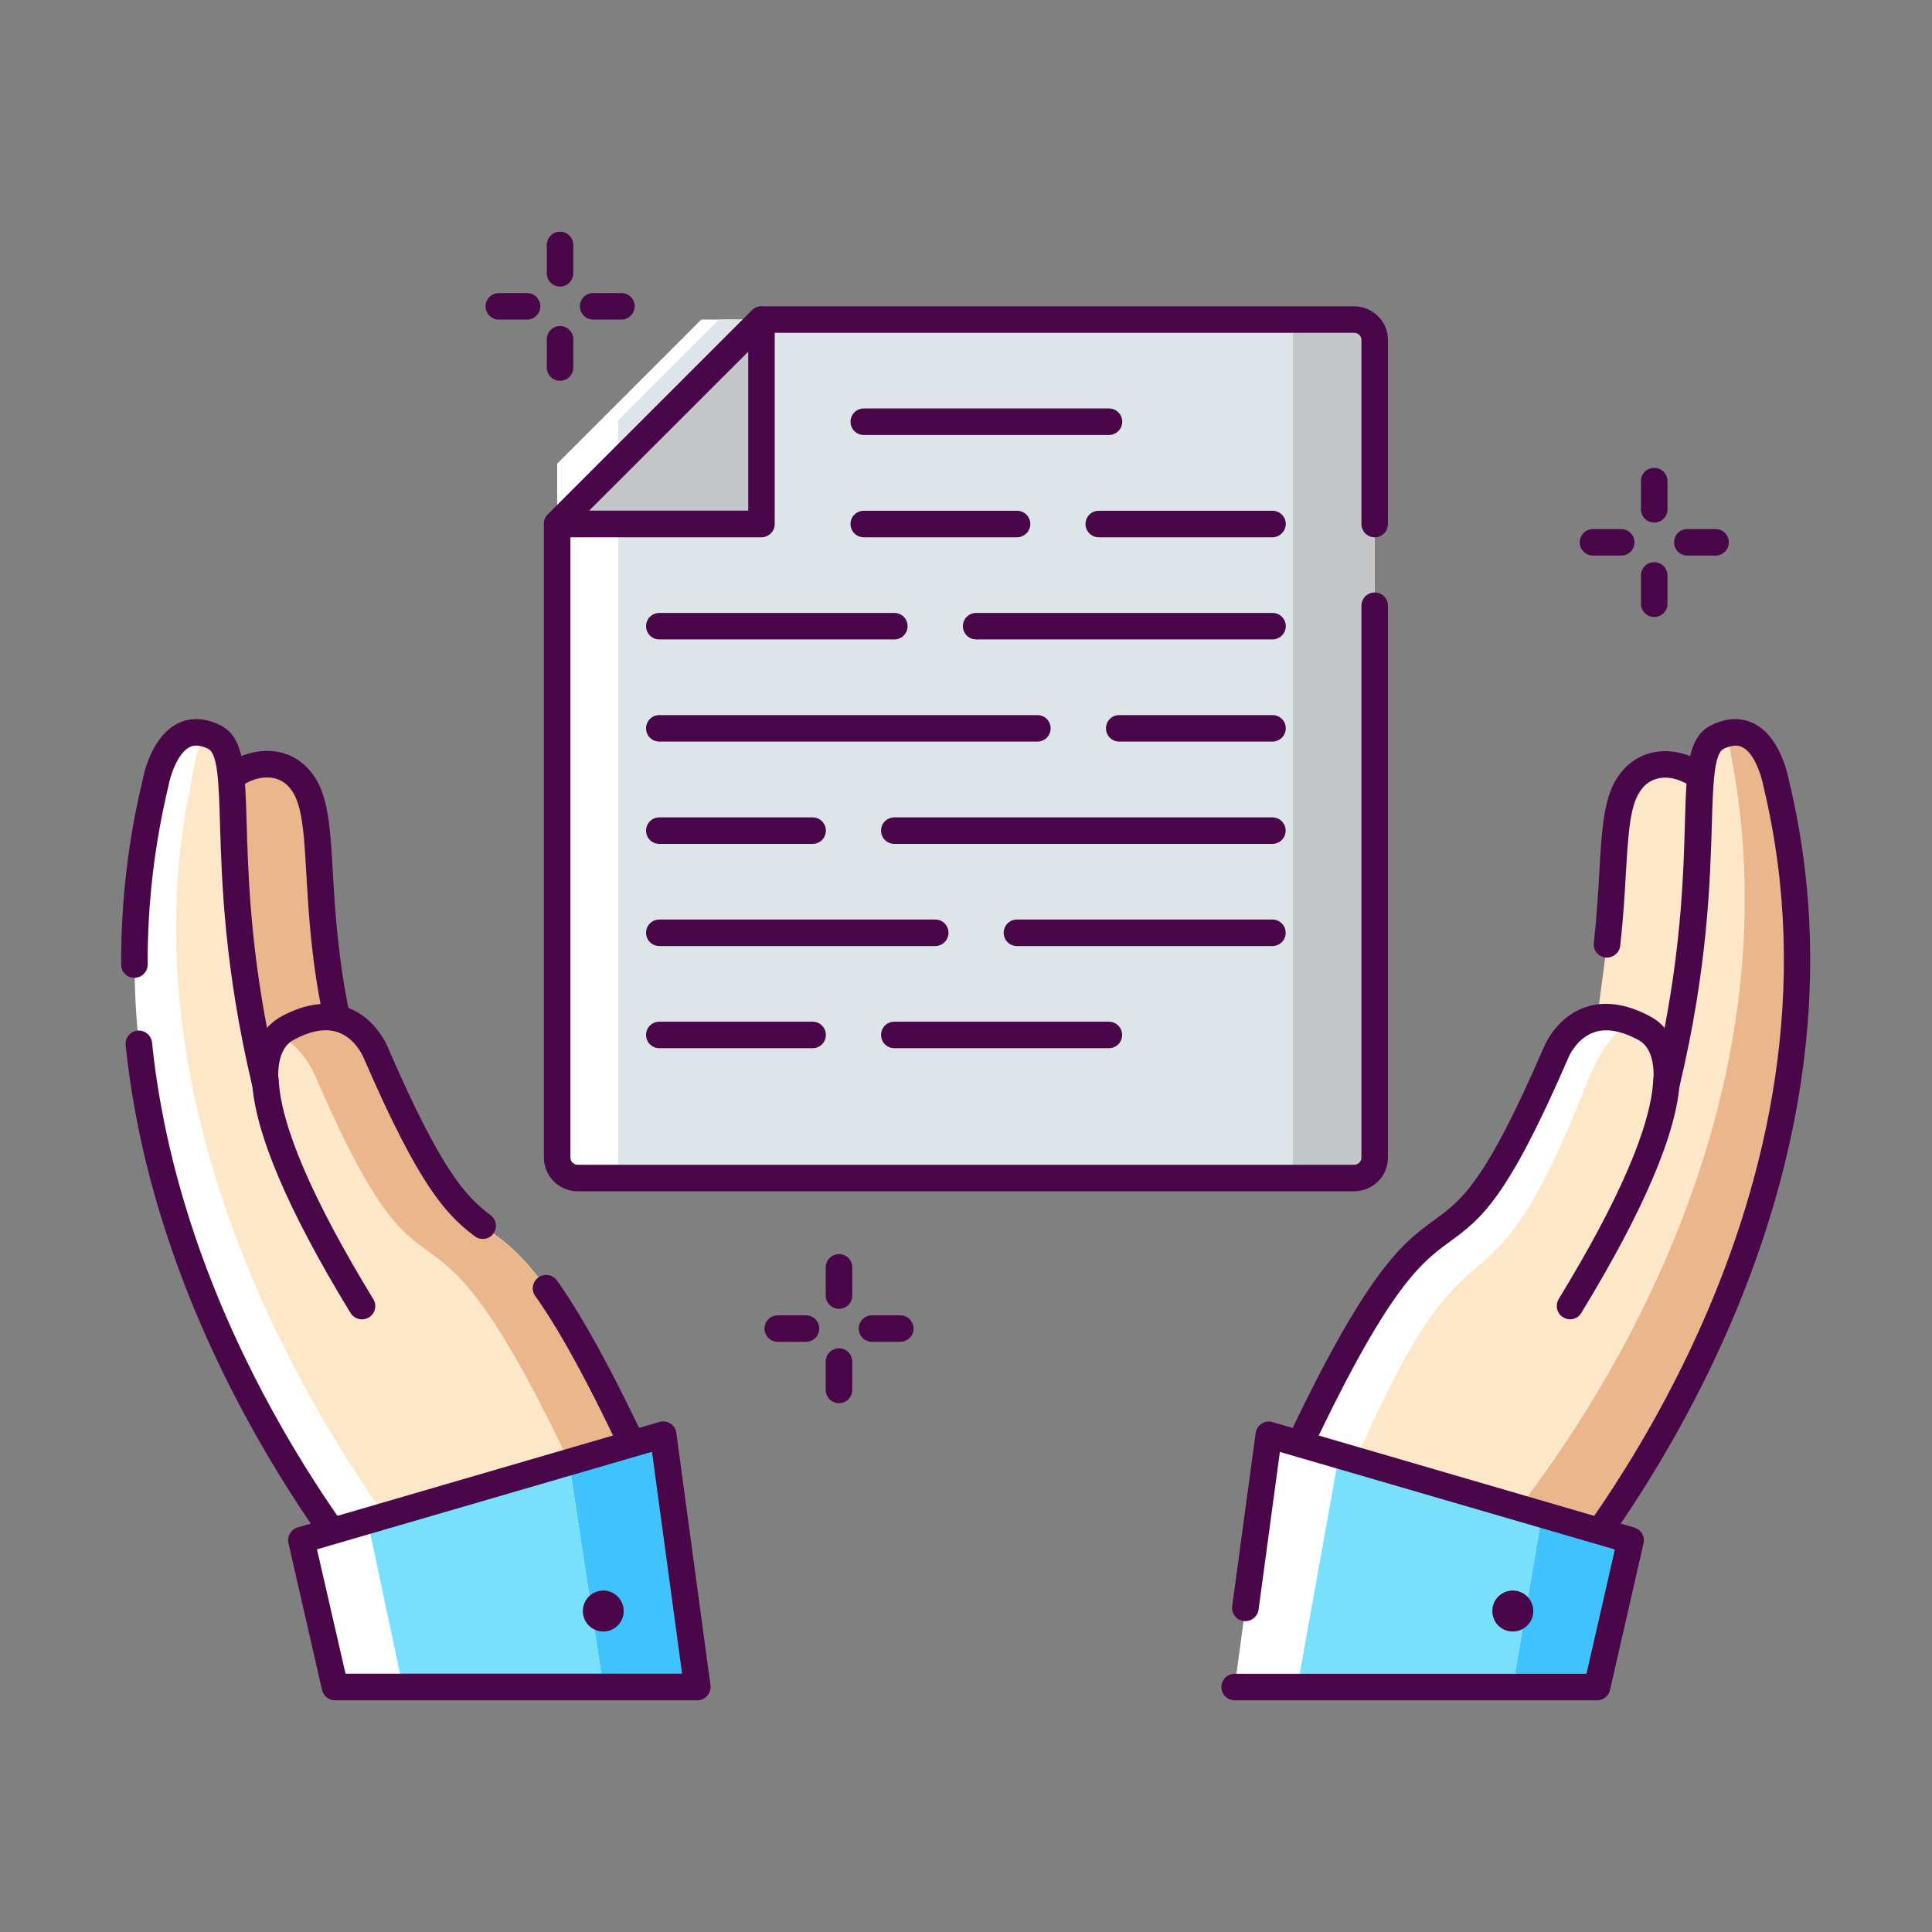 <?xml version="1.0" encoding="utf-8"?>
<!-- Generator: Adobe Illustrator 24.1.2, SVG Export Plug-In . SVG Version: 6.00 Build 0)  -->
<svg version="1.1" id="Camada_1" xmlns="http://www.w3.org/2000/svg" xmlns:xlink="http://www.w3.org/1999/xlink" x="0px" y="0px"
	 viewBox="0 0 134.09 134.09" style="enable-background:new 0 0 134.09 134.09;" xml:space="preserve">
<rect x="0" y="0" width="134.09" height="134.09" fill="#808080" stroke="none"/>
<style type="text/css">
	.st0{fill:#490749;}
	.st1{fill:#FCE8C9;}
	.st2{fill:#FFFFFF;}
	.st3{fill:#EBB68C;}
	.st4{fill:#40C2FC;}
	.st5{fill:#79E0FC;}
	.st6{fill:#C3C7C9;}
	.st7{fill:#DEE5E9;}
</style>
<g>
	<path class="st0" d="M112.52,38.56h-1.96c-0.51,0-0.92-0.41-0.92-0.92c0-0.51,0.41-0.92,0.92-0.92h1.96c0.51,0,0.92,0.41,0.92,0.92
		C113.44,38.15,113.03,38.56,112.52,38.56z"/>
	<path class="st0" d="M119.07,38.56h-1.96c-0.51,0-0.92-0.41-0.92-0.92c0-0.51,0.41-0.92,0.92-0.92h1.96c0.51,0,0.92,0.41,0.92,0.92
		C119.99,38.15,119.58,38.56,119.07,38.56z"/>
	<path class="st0" d="M114.81,42.82c-0.51,0-0.92-0.41-0.92-0.92v-1.96c0-0.51,0.41-0.92,0.92-0.92c0.51,0,0.92,0.41,0.92,0.92v1.96
		C115.74,42.41,115.32,42.82,114.81,42.82z"/>
	<path class="st0" d="M114.81,36.27c-0.51,0-0.92-0.41-0.92-0.92v-1.96c0-0.51,0.41-0.92,0.92-0.92c0.51,0,0.92,0.41,0.92,0.92v1.96
		C115.74,35.86,115.32,36.27,114.81,36.27z"/>
	<path class="st0" d="M55.94,93.13h-1.96c-0.51,0-0.92-0.41-0.92-0.92c0-0.51,0.41-0.92,0.92-0.92h1.96c0.51,0,0.92,0.41,0.92,0.92
		C56.86,92.72,56.45,93.13,55.94,93.13z"/>
	<path class="st0" d="M62.48,93.13h-1.96c-0.51,0-0.92-0.41-0.92-0.92c0-0.51,0.41-0.92,0.92-0.92h1.96c0.51,0,0.92,0.41,0.92,0.92
		C63.41,92.72,62.99,93.13,62.48,93.13z"/>
	<path class="st0" d="M58.23,97.39c-0.51,0-0.92-0.41-0.92-0.92V94.5c0-0.51,0.41-0.92,0.92-0.92c0.51,0,0.92,0.41,0.92,0.92v1.96
		C59.15,96.97,58.74,97.39,58.23,97.39z"/>
	<path class="st0" d="M58.23,90.84c-0.51,0-0.92-0.41-0.92-0.92v-1.96c0-0.51,0.41-0.92,0.92-0.92c0.51,0,0.92,0.41,0.92,0.92v1.96
		C59.15,90.43,58.74,90.84,58.23,90.84z"/>
	<path class="st0" d="M36.58,22.18h-1.96c-0.51,0-0.92-0.41-0.92-0.92c0-0.51,0.41-0.92,0.92-0.92h1.96c0.51,0,0.92,0.41,0.92,0.92
		C37.5,21.77,37.09,22.18,36.58,22.18z"/>
	<path class="st0" d="M43.13,22.18h-1.96c-0.51,0-0.92-0.41-0.92-0.92c0-0.51,0.41-0.92,0.92-0.92h1.96c0.51,0,0.92,0.41,0.92,0.92
		C44.05,21.77,43.63,22.18,43.13,22.18z"/>
	<path class="st0" d="M38.87,26.43c-0.51,0-0.92-0.41-0.92-0.92v-1.96c0-0.51,0.41-0.92,0.92-0.92c0.51,0,0.92,0.41,0.92,0.92v1.96
		C39.79,26.02,39.38,26.43,38.87,26.43z"/>
	<path class="st0" d="M38.87,19.89c-0.51,0-0.92-0.41-0.92-0.92V17c0-0.51,0.41-0.92,0.92-0.92c0.51,0,0.92,0.41,0.92,0.92v1.96
		C39.79,19.47,39.38,19.89,38.87,19.89z"/>
	<path class="st1" d="M118.05,53.94c-1.78-1.36-4.3-1.32-5.35,1.11c-0.86,1.99-0.63,5.54-1.17,10.48l-1.57,11.89l9.33,1.37
		l1.09-20.3C120.48,56.66,119.59,54.92,118.05,53.94z"/>
	<path class="st0" d="M119.29,79.71c-0.04,0-0.09,0-0.13-0.01l-9.33-1.37c-0.5-0.07-0.85-0.54-0.78-1.05
		c0.07-0.5,0.55-0.84,1.05-0.78l8.33,1.23l1.04-19.28c0.08-1.49-0.65-2.92-1.91-3.73c-0.85-0.64-1.78-0.88-2.54-0.68
		c-0.65,0.17-1.14,0.63-1.46,1.38c-0.48,1.1-0.58,2.93-0.72,5.24c-0.08,1.46-0.18,3.11-0.39,4.98c-0.06,0.51-0.52,0.86-1.02,0.82
		c-0.51-0.06-0.87-0.51-0.81-1.02c0.2-1.81,0.3-3.44,0.38-4.88c0.14-2.49,0.26-4.46,0.86-5.86c0.54-1.26,1.5-2.12,2.69-2.44
		c1.31-0.34,2.83,0.02,4.07,0.96c1.75,1.12,2.81,3.19,2.69,5.34l-1.09,20.3c-0.01,0.26-0.14,0.5-0.34,0.66
		C119.71,79.64,119.5,79.71,119.29,79.71z"/>
	<path class="st2" d="M119.21,51.16c-2.48,1.22,0.07,8.81-3.52,23.97c0.12-2.15-0.61-3.27-1.61-3.8c-4.5-2.38-6.07,1.73-6.07,1.73
		c-8.95,20.73-6.86,2.86-19.49,30.84l18.08,8.06c0,0,24.26-26.2,16.69-57.61C123.28,54.36,122.46,49.56,119.21,51.16z"/>
	<path class="st1" d="M119.21,51.16c-2.48,1.22,0.07,8.81-3.52,23.97c0.12-2.15-0.63-3.23-1.61-3.8c-1.76-1.01-3.37,2.38-3.85,3.61
		c-7.96,20.26-7.61,5.02-17.89,30.62l14.25,6.41c0,0,24.26-26.2,16.69-57.61C123.28,54.36,122.46,49.56,119.21,51.16z"/>
	<path class="st3" d="M123.28,54.36c0,0-0.72-4.16-3.44-3.44c5.5,24.74-8.52,46.09-14.41,53.71l5.64,1.64
		C117.67,96.9,128.73,76.98,123.28,54.36z"/>
	<path class="st0" d="M106.59,112.89c-0.13,0-0.26-0.03-0.38-0.08l-18.08-8.06c-0.22-0.1-0.4-0.29-0.49-0.51
		c-0.09-0.23-0.08-0.48,0.02-0.71c6.86-15.19,9.52-17.12,11.87-18.84c1.9-1.38,3.55-2.58,7.61-11.99c0.02-0.05,0.79-2.01,2.77-2.75
		c1.36-0.51,2.9-0.32,4.58,0.57c0.35,0.18,0.72,0.45,1.04,0.82c1.18-6.18,1.32-10.89,1.41-14.18c0.11-3.88,0.18-6.01,1.84-6.83
		c1.33-0.66,2.34-0.42,2.96-0.11c1.85,0.94,2.37,3.67,2.43,3.98c7.58,31.46-16.68,58.13-16.92,58.39
		C107.09,112.79,106.84,112.89,106.59,112.89z M89.74,103.45l16.61,7.4c3.2-3.73,22.84-28.04,16.04-56.28
		c-0.11-0.6-0.58-2.27-1.46-2.71c-0.13-0.06-0.52-0.27-1.31,0.12h0c-0.66,0.33-0.73,2.49-0.81,5.23c-0.12,3.97-0.29,9.97-2.23,18.13
		c-0.11,0.46-0.56,0.76-1.03,0.7c-0.47-0.07-0.82-0.49-0.79-0.97c0.13-2.27-0.81-2.77-1.12-2.93c-1.19-0.63-2.23-0.79-3.07-0.47
		c-1.19,0.45-1.7,1.71-1.71,1.72c-4.28,9.91-6.11,11.24-8.24,12.79C98.51,87.73,96.11,89.48,89.74,103.45z M119.21,51.16h0.01
		H119.21z"/>
	<path class="st0" d="M108.97,91.57c-0.16,0-0.33-0.05-0.48-0.14c-0.43-0.26-0.57-0.83-0.31-1.27c4.21-6.89,6.42-12.03,6.57-15.27
		c0.02-0.51,0.47-0.86,0.96-0.88c0.51,0.02,0.9,0.46,0.88,0.97c-0.17,3.55-2.47,8.98-6.84,16.14
		C109.58,91.41,109.28,91.57,108.97,91.57z"/>
	<polygon class="st4" points="88.07,99.57 87.11,117.09 110.85,117.09 113.18,106.89 	"/>
	<polygon class="st2" points="88.07,99.57 85.69,117.09 104.99,117.09 107.02,105.1 	"/>
	<polygon class="st5" points="92.93,100.99 90.04,117.09 104.99,117.09 107.02,105.1 	"/>
	<path class="st0" d="M110.85,118.01H85.69c-0.51,0-0.92-0.41-0.92-0.92c0-0.51,0.41-0.92,0.92-0.92h24.42l1.97-8.63l-23.25-6.77
		l-1.48,10.95c-0.07,0.5-0.54,0.85-1.04,0.79c-0.5-0.07-0.86-0.53-0.79-1.04l1.63-12.01c0.04-0.27,0.19-0.5,0.41-0.65
		c0.23-0.15,0.5-0.19,0.76-0.11l25.11,7.32c0.47,0.14,0.75,0.61,0.64,1.09l-2.33,10.19C111.65,117.71,111.27,118.01,110.85,118.01z"
		/>
	<path class="st0" d="M105.43,110.46c0.75,0.24,1.16,1.04,0.92,1.79c-0.24,0.75-1.04,1.15-1.79,0.92c-0.75-0.24-1.15-1.04-0.92-1.79
		C103.88,110.63,104.68,110.22,105.43,110.46z"/>
	<path class="st3" d="M16.04,53.94L16.04,53.94c-1.54,0.99-2.43,2.73-2.33,4.55l1.09,20.3l9.33-1.37l-0.74-6.72
		c-1.64-7.68-0.86-13.01-2-15.64C20.35,52.62,17.82,52.58,16.04,53.94z"/>
	<path class="st0" d="M14.8,79.71c-0.21,0-0.42-0.07-0.58-0.21c-0.2-0.16-0.32-0.4-0.34-0.66l-1.09-20.3
		c-0.12-2.14,0.93-4.19,2.72-5.36c1.23-0.93,2.74-1.27,4.04-0.94c1.19,0.31,2.15,1.18,2.69,2.44c0.6,1.4,0.72,3.37,0.86,5.87
		c0.16,2.67,0.35,5.99,1.19,9.95l0.76,6.82c0.05,0.49-0.29,0.94-0.78,1.01l-9.33,1.37C14.89,79.7,14.85,79.71,14.8,79.71z
		 M18.52,53.96c-0.63,0-1.32,0.25-1.92,0.71c-0.02,0.02-0.04,0.03-0.06,0.04c-1.26,0.81-1.99,2.24-1.91,3.73l1.04,19.28l7.45-1.1
		l-0.65-5.84c-0.86-4-1.05-7.4-1.21-10.14c-0.13-2.31-0.24-4.14-0.72-5.24c-0.32-0.75-0.81-1.21-1.46-1.38
		C18.9,53.98,18.72,53.96,18.52,53.96z M16.04,53.94h0.01H16.04z"/>
	<path class="st2" d="M14.88,51.16c2.48,1.22-0.07,8.81,3.52,23.97c-0.12-2.15,0.61-3.27,1.61-3.8c4.49-2.38,6.07,1.73,6.07,1.73
		c8.95,20.73,6.86,2.86,19.49,30.84l-18.08,8.06c0,0-24.26-26.2-16.69-57.61C10.81,54.36,11.64,49.56,14.88,51.16z"/>
	<path class="st1" d="M14.88,51.16c2.4,1.37-0.07,8.81,3.52,23.97c-0.12-2.15,0.61-3.27,1.61-3.8c4.49-2.38,6.07,1.73,6.07,1.73
		c8.95,20.73,6.86,2.86,19.49,30.84l-14.78,6.6c0,0-23.55-26.5-17.61-55.76C13.39,53.76,13.7,50.49,14.88,51.16z"/>
	<path class="st3" d="M26.09,73.07c0,0-1.58-4.11-6.07-1.73c-0.24,0.13-0.46,0.29-0.65,0.48c1.65,0.89,2.41,2.64,2.41,2.64
		c8.95,20.73,6.86,2.86,19.49,30.84l4.32-1.39C32.94,75.93,35.04,93.8,26.09,73.07z"/>
	<path class="st0" d="M33.5,85.99c-0.19,0-0.39-0.06-0.55-0.19c-1.92-1.44-3.82-3.37-7.71-12.38c-0.02-0.04-0.54-1.32-1.74-1.76
		c-0.84-0.31-1.87-0.15-3.06,0.48c-0.31,0.16-1.25,0.66-1.12,2.93c0.03,0.48-0.31,0.9-0.79,0.97c-0.47,0.06-0.92-0.24-1.03-0.7
		c-1.93-8.16-2.11-14.16-2.23-18.13c-0.08-2.74-0.14-4.9-0.81-5.23c-0.78-0.39-1.18-0.19-1.31-0.12c-0.82,0.42-1.33,1.96-1.45,2.65
		c-0.98,4.08-1.47,8.25-1.45,12.43c0,0.51-0.41,0.92-0.92,0.93c0,0,0,0,0,0c-0.51,0-0.92-0.41-0.92-0.92
		c-0.02-4.33,0.48-8.64,1.49-12.81c0.04-0.25,0.56-2.98,2.42-3.92c0.61-0.31,1.63-0.55,2.96,0.11c1.66,0.82,1.72,2.95,1.84,6.83
		c0.1,3.29,0.23,8,1.41,14.18c0.33-0.37,0.7-0.64,1.04-0.82c1.68-0.89,3.22-1.08,4.59-0.57c1.98,0.74,2.75,2.71,2.78,2.79
		c3.7,8.56,5.41,10.32,7.11,11.6c0.41,0.31,0.49,0.88,0.18,1.29C34.06,85.87,33.78,85.99,33.5,85.99z"/>
	<path class="st0" d="M27.5,112.89c-0.25,0-0.5-0.1-0.68-0.3c-0.16-0.17-15.74-17.24-18.1-40.05c-0.05-0.51,0.32-0.96,0.82-1.01
		c0.5-0.05,0.96,0.32,1.01,0.82c2.07,20.08,14.67,35.58,17.18,38.5l16.61-7.4c-2.91-6.37-5.26-10.79-7.19-13.5
		c-0.3-0.41-0.2-0.99,0.22-1.29c0.41-0.3,0.99-0.2,1.29,0.22c2.08,2.92,4.62,7.71,7.75,14.65c0.1,0.22,0.11,0.48,0.02,0.71
		c-0.09,0.23-0.26,0.41-0.49,0.51l-18.08,8.06C27.76,112.86,27.63,112.89,27.5,112.89z"/>
	<path class="st0" d="M25.12,91.57c-0.31,0-0.61-0.16-0.79-0.44c-4.37-7.16-6.67-12.59-6.84-16.14c-0.02-0.51,0.37-0.94,0.88-0.97
		c0.53,0.01,0.94,0.37,0.97,0.88c0.15,3.24,2.37,8.38,6.57,15.27c0.27,0.43,0.13,1-0.31,1.27C25.45,91.52,25.29,91.57,25.12,91.57z"
		/>
	<polygon class="st4" points="46.03,99.57 48.4,117.09 23.25,117.09 20.92,106.89 	"/>
	<polygon class="st2" points="39.49,101.48 41.87,117.09 23.25,117.09 20.92,106.89 	"/>
	<polygon class="st5" points="39.49,101.48 41.87,117.09 27.96,117.09 25.51,105.55 	"/>
	<path class="st0" d="M48.4,118.01H23.25c-0.43,0-0.8-0.3-0.9-0.72l-2.33-10.19c-0.11-0.48,0.17-0.95,0.64-1.09l25.11-7.32
		c0.26-0.08,0.53-0.03,0.76,0.11c0.23,0.15,0.38,0.38,0.41,0.65l2.37,17.51c0.04,0.26-0.04,0.53-0.22,0.73
		C48.92,117.89,48.67,118.01,48.4,118.01z M23.98,116.16h23.36l-2.09-15.4l-23.25,6.77L23.98,116.16z"/>
	<path class="st0" d="M41.44,110.46c-0.75,0.24-1.16,1.04-0.92,1.79c0.24,0.75,1.04,1.15,1.78,0.92c0.75-0.24,1.16-1.04,0.92-1.79
		C42.98,110.63,42.18,110.22,41.44,110.46z"/>
	<g>
		<path class="st2" d="M94.41,81.76H39.67c-0.55,0-1-0.45-1-1V32.18c3.91-3.91,6.09-6.09,10-10h45.74c0.55,0,1,0.45,1,1v57.58
			C95.41,81.31,94.96,81.76,94.41,81.76z"/>
		<path class="st6" d="M94.41,81.76H43.92c-0.55,0-1-0.45-1-1V29.18c2.73-2.73,4.27-4.27,7-7h44.49c0.55,0,1,0.45,1,1v57.58
			C95.41,81.31,94.96,81.76,94.41,81.76z"/>
		<path class="st7" d="M88.73,81.76H43.92c-0.55,0-1-0.45-1-1V29.18c2.73-2.73,4.27-4.27,7-7h38.81c0.55,0,1,0.45,1,1v57.58
			C89.73,81.31,89.28,81.76,88.73,81.76z"/>
		<path class="st0" d="M93.99,82.68h-53.9c-1.29,0-2.34-1.05-2.34-2.34V36.36c0-0.25,0.1-0.48,0.27-0.65L52.2,21.53
			c0.17-0.17,0.41-0.27,0.65-0.27h41.14c1.29,0,2.34,1.05,2.34,2.34v12.77c0,0.51-0.41,0.92-0.92,0.92c-0.51,0-0.92-0.41-0.92-0.92
			V23.6c0-0.28-0.22-0.5-0.5-0.5H53.23L39.59,36.75v43.59c0,0.27,0.22,0.5,0.5,0.5h53.9c0.27,0,0.5-0.22,0.5-0.5v-38.3
			c0-0.51,0.41-0.92,0.92-0.92c0.51,0,0.92,0.41,0.92,0.92v38.3C96.33,81.63,95.28,82.68,93.99,82.68z"/>
		<polygon class="st6" points="38.67,36.36 52.85,36.36 52.85,22.18 		"/>
		<path class="st0" d="M52.85,37.29H38.67c-0.37,0-0.71-0.23-0.85-0.57c-0.14-0.34-0.06-0.74,0.2-1.01L52.2,21.53
			c0.26-0.26,0.66-0.34,1-0.2c0.34,0.14,0.57,0.48,0.57,0.85v14.19C53.77,36.87,53.36,37.29,52.85,37.29z M40.89,35.44h11.04V24.41
			L40.89,35.44z"/>
		<path class="st0" d="M88.31,44.38H67.75c-0.51,0-0.92-0.41-0.92-0.92c0-0.51,0.41-0.92,0.92-0.92h20.57
			c0.51,0,0.92,0.41,0.92,0.92C89.24,43.97,88.82,44.38,88.31,44.38z"/>
		<path class="st0" d="M62.07,44.38H45.76c-0.51,0-0.92-0.41-0.92-0.92c0-0.51,0.41-0.92,0.92-0.92h16.31
			c0.51,0,0.92,0.41,0.92,0.92C62.99,43.97,62.58,44.38,62.07,44.38z"/>
		<path class="st0" d="M88.31,51.47H77.68c-0.51,0-0.92-0.41-0.92-0.92c0-0.51,0.41-0.92,0.92-0.92h10.64
			c0.51,0,0.92,0.41,0.92,0.92C89.24,51.06,88.82,51.47,88.31,51.47z"/>
		<path class="st0" d="M72,51.47H45.76c-0.51,0-0.92-0.41-0.92-0.92c0-0.51,0.41-0.92,0.92-0.92H72c0.51,0,0.92,0.41,0.92,0.92
			C72.92,51.06,72.51,51.47,72,51.47z"/>
		<path class="st0" d="M88.31,58.57H62.07c-0.51,0-0.92-0.41-0.92-0.92s0.41-0.92,0.92-0.92h26.24c0.51,0,0.92,0.41,0.92,0.92
			S88.82,58.57,88.31,58.57z"/>
		<path class="st0" d="M56.4,58.57H45.76c-0.51,0-0.92-0.41-0.92-0.92s0.41-0.92,0.92-0.92H56.4c0.51,0,0.92,0.41,0.92,0.92
			S56.91,58.57,56.4,58.57z"/>
		<path class="st0" d="M88.31,65.66H70.58c-0.51,0-0.92-0.41-0.92-0.92c0-0.51,0.41-0.92,0.92-0.92h17.73
			c0.51,0,0.92,0.41,0.92,0.92C89.24,65.25,88.82,65.66,88.31,65.66z"/>
		<path class="st0" d="M64.91,65.66H45.76c-0.51,0-0.92-0.41-0.92-0.92c0-0.51,0.41-0.92,0.92-0.92h19.15
			c0.51,0,0.92,0.41,0.92,0.92C65.83,65.25,65.42,65.66,64.91,65.66z"/>
		<path class="st0" d="M76.96,72.75H62.07c-0.51,0-0.92-0.41-0.92-0.92c0-0.51,0.41-0.92,0.92-0.92h14.89
			c0.51,0,0.92,0.41,0.92,0.92C77.89,72.34,77.47,72.75,76.96,72.75z"/>
		<path class="st0" d="M56.4,72.75H45.76c-0.51,0-0.92-0.41-0.92-0.92c0-0.51,0.41-0.92,0.92-0.92H56.4c0.51,0,0.92,0.41,0.92,0.92
			C57.32,72.34,56.91,72.75,56.4,72.75z"/>
		<path class="st0" d="M88.31,37.29H76.26c-0.51,0-0.92-0.41-0.92-0.92c0-0.51,0.41-0.92,0.92-0.92h12.06
			c0.51,0,0.92,0.41,0.92,0.92C89.23,36.87,88.82,37.29,88.31,37.29z"/>
		<path class="st0" d="M70.58,37.29H59.95c-0.51,0-0.92-0.41-0.92-0.92c0-0.51,0.41-0.92,0.92-0.92h10.64
			c0.51,0,0.92,0.41,0.92,0.92C71.51,36.87,71.09,37.29,70.58,37.29z"/>
		<path class="st0" d="M76.96,30.19H59.95c-0.51,0-0.92-0.41-0.92-0.92c0-0.51,0.41-0.92,0.92-0.92h17.02
			c0.51,0,0.92,0.41,0.92,0.92C77.89,29.78,77.47,30.19,76.96,30.19z"/>
	</g>
</g>
</svg>
